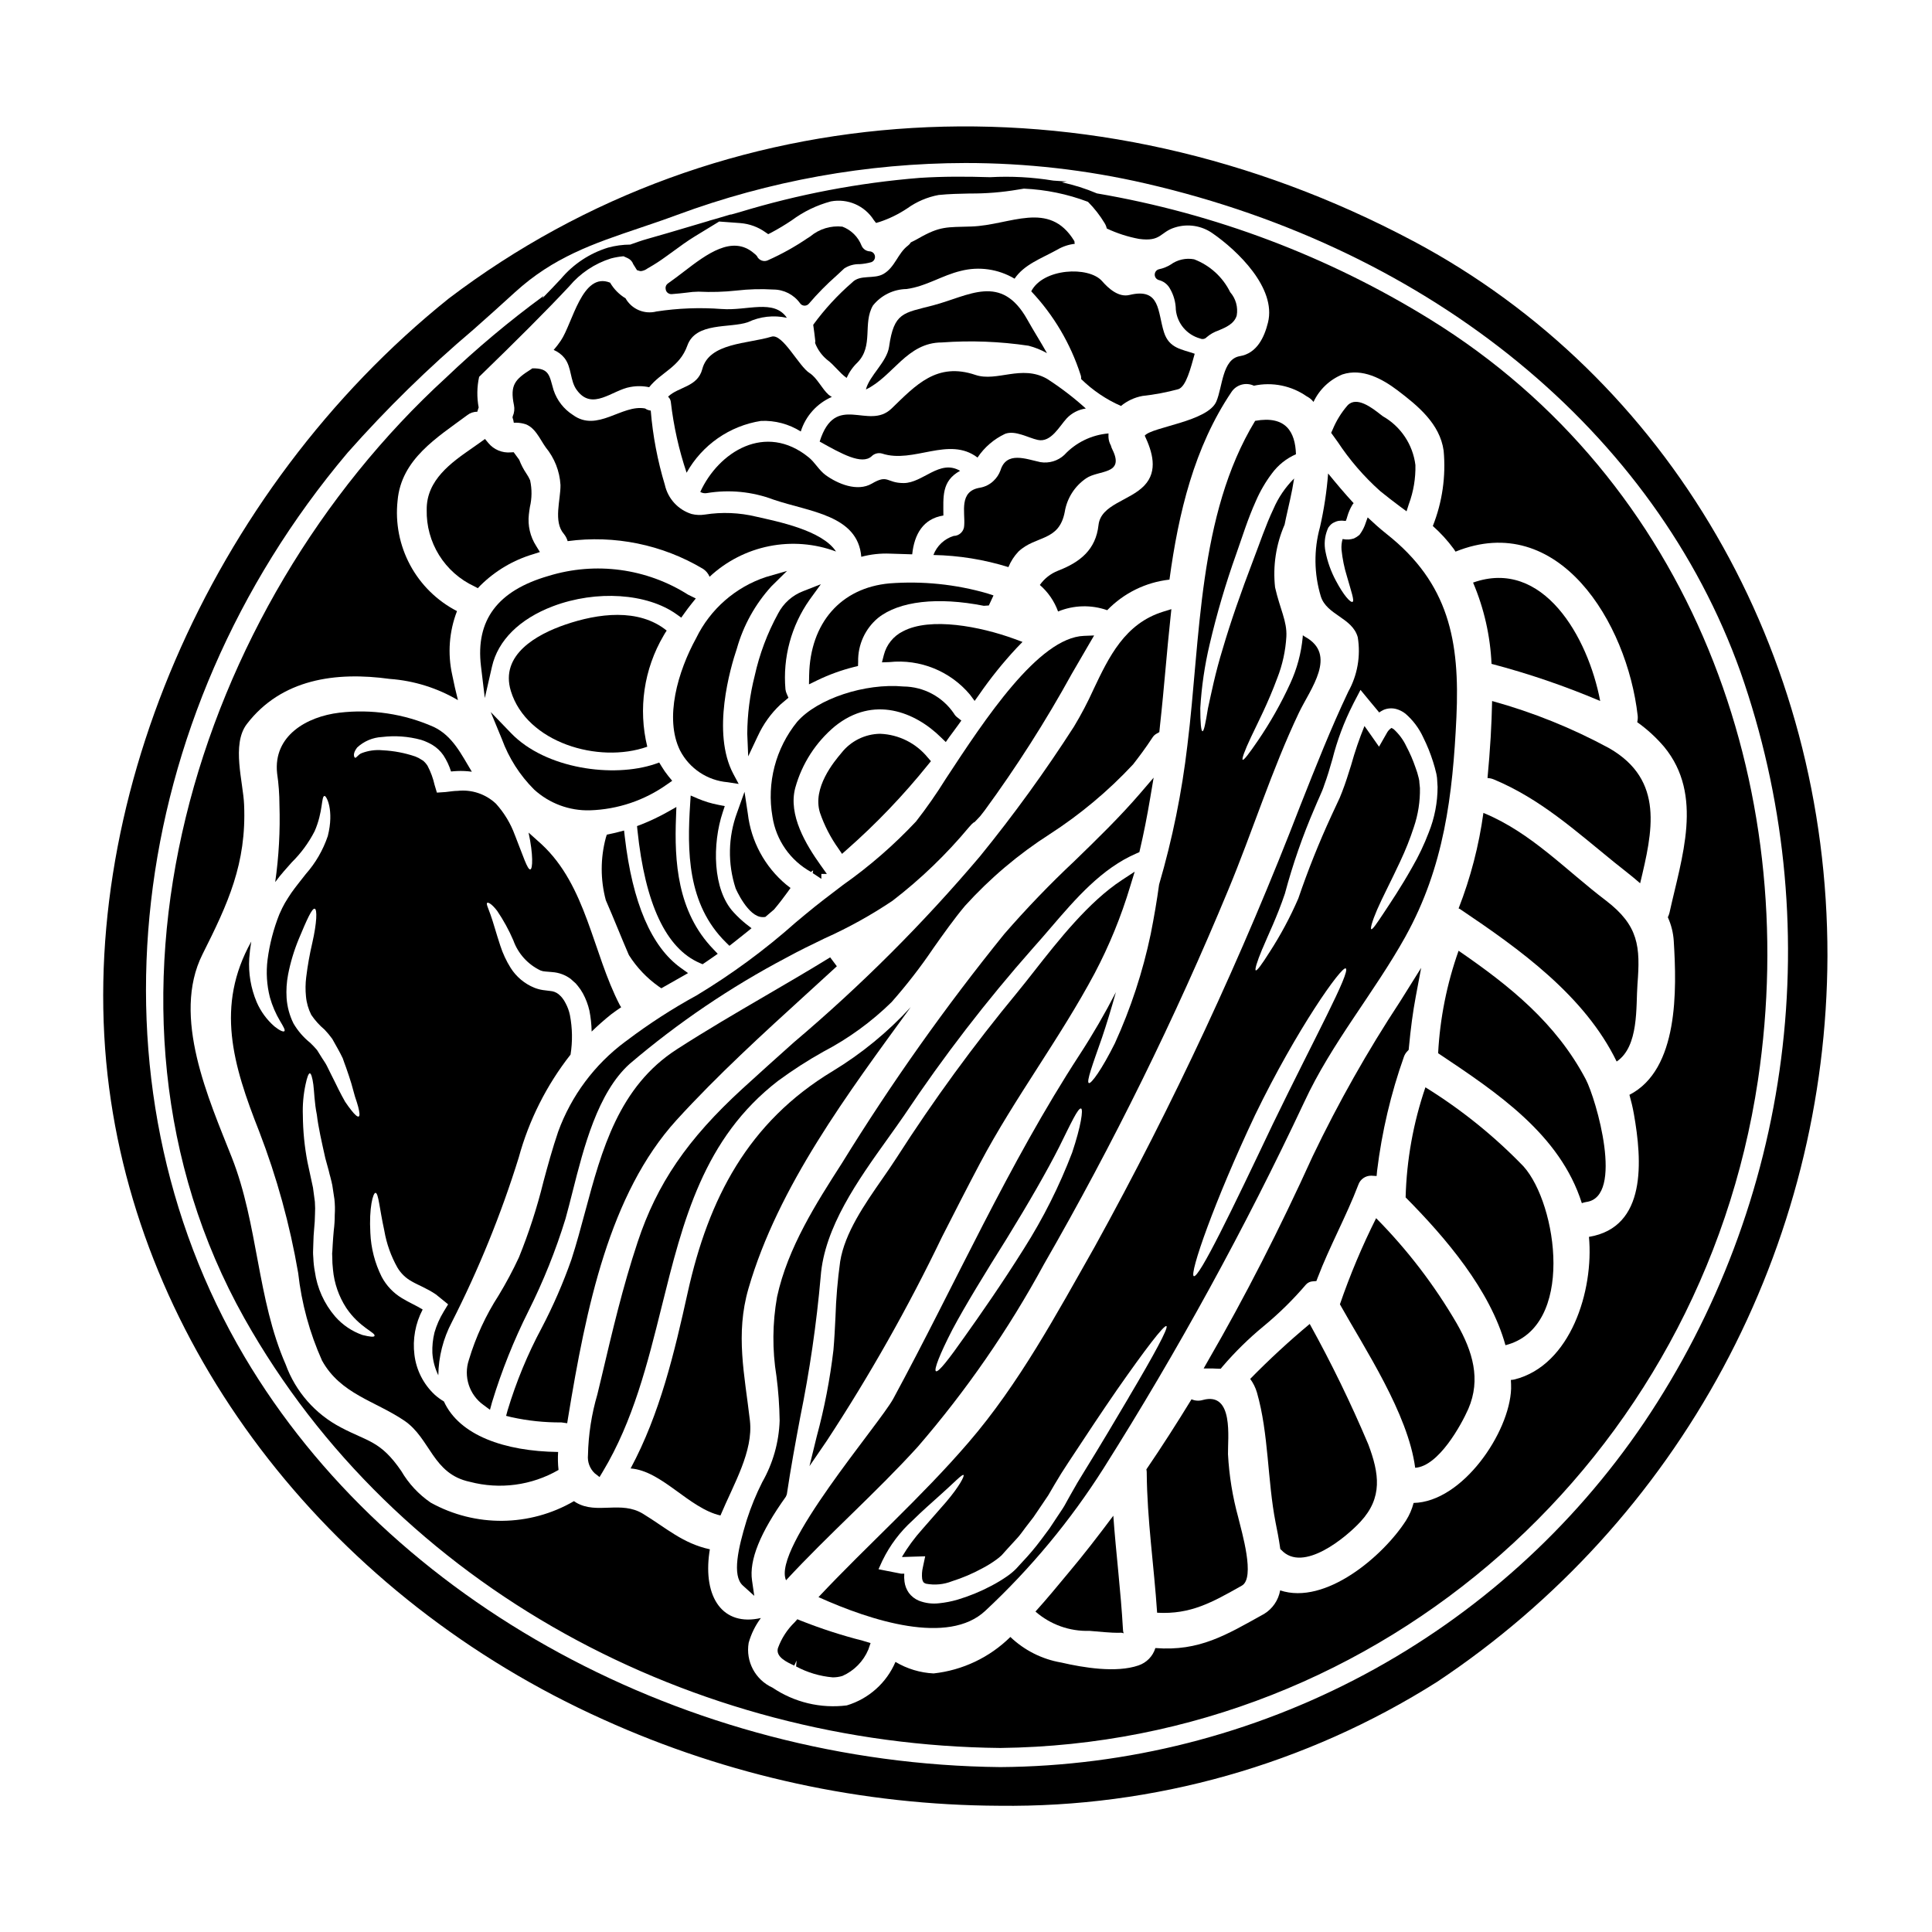 <?xml version="1.0" encoding="UTF-8"?>
<!-- Uploaded to: SVG Repo, www.svgrepo.com, Generator: SVG Repo Mixer Tools -->
<svg fill="#000000" width="800px" height="800px" version="1.1" viewBox="144 144 512 512" xmlns="http://www.w3.org/2000/svg">
 <g>
  <path d="m352.52 540.01c1.027-6.891 2.297-13.777 3.543-20.414 2.508-12.309 4.32-24.75 5.426-37.262 0.945-13.059 9.922-25.613 17.848-36.691 1.523-2.129 3.012-4.211 4.406-6.242h-0.004c10.324-15.457 21.68-30.195 33.988-44.125 1.574-1.746 3.117-3.543 4.68-5.363 6.672-7.777 13.574-15.816 22.852-19.789l0.684-0.297 0.168-0.727c0.977-4.16 1.871-8.66 2.731-13.777l0.883-5.238-3.461 4.035c-5.43 6.328-11.531 12.254-17.434 17.98h0.004c-6.559 6.152-12.797 12.637-18.695 19.426-15.621 19.309-29.992 39.598-43.023 60.738-6.734 10.496-14.371 22.391-17.188 35.426v-0.004c-1.238 6.953-1.293 14.066-0.16 21.035 0.508 3.906 0.789 7.84 0.844 11.777-0.191 5.723-1.773 11.312-4.609 16.285-1.621 3.211-2.988 6.547-4.086 9.973l-0.137 0.445c-2.098 6.902-3.852 14.32-0.938 16.969l3.047 2.754-0.594-4.078c-0.789-5.398 2.144-12.668 8.965-22.207z"/>
  <path d="m342.74 520.5c-1.406-12.156-3.898-22.906-0.395-35 7.871-27.16 26.457-51.855 43.004-74.605-6.047 6.602-13.004 12.309-20.66 16.953-22.469 13.555-32.91 33.781-38.426 58.621-3.543 15.988-7.352 32.191-15.145 46.684 8.32 0.621 15.457 10.562 23.809 12.465 3.574-8.477 8.715-16.98 7.812-25.117z"/>
  <path d="m521.75 432.15c-3.215 9.402-4.984 19.238-5.246 29.168 10.691 10.785 22.406 24.559 26.457 39.176 18.574-4.723 13.746-37.391 4.801-47.371h0.004c-7.766-8.043-16.504-15.09-26.016-20.973z"/>
  <path d="m491.09 494.86c-5.5 4.586-10.762 9.449-15.773 14.562 0.797 1.086 1.398 2.297 1.781 3.586 3.148 10.938 2.754 23.281 4.957 34.531 0.375 1.84 0.871 4.328 1.242 6.981 0.094 0.094 0.156 0.125 0.25 0.219 5.766 6.262 17.293-3.43 21.035-7.512 5.859-6.359 4.957-12.688 2.027-20.469v0.004c-4.606-10.902-9.785-21.551-15.52-31.902z"/>
  <path d="m439.04 545.68c-3.938 5.266-7.945 10.469-12.156 15.457-2.617 3.148-5.457 6.609-8.477 9.941 3.949 3.457 9.062 5.285 14.309 5.117 2.68 0.188 5.387 0.562 8.07 0.5 0.34-0.039 0.684 0.016 1 0.156-0.129-0.34-0.191-0.699-0.191-1.062-0.559-10.09-1.84-20.078-2.555-30.109z"/>
  <path d="m358.57 242.88c-2.867-1.777-7.137-10.566-10.098-9.664-6.297 1.934-16.531 1.574-18.359 8.602-1.246 4.769-6.297 4.644-9.055 7.293 0 0.031 0.062 0.062 0.062 0.094l0.008 0.004c0.367 0.355 0.598 0.828 0.652 1.336 0.734 6.375 2.133 12.652 4.176 18.734 4.117-7.367 11.391-12.43 19.723-13.734 3.715-0.156 7.391 0.824 10.535 2.805 1.285-4.102 4.289-7.445 8.23-9.16-0.293-0.168-0.574-0.359-0.844-0.562-1.816-1.633-3.066-4.496-5.031-5.746z"/>
  <path d="m270.62 299.88 0.754-0.789h0.004c3.894-3.84 8.672-6.664 13.918-8.223l1.781-0.578-0.98-1.598c-1.598-2.481-2.281-5.438-1.941-8.367 0.059-0.598 0.164-1.262 0.273-1.969 0.547-2.309 0.57-4.711 0.066-7.031v-0.031c-0.273-0.621-0.605-1.219-0.988-1.781-0.777-1.145-1.418-2.375-1.91-3.668l-1.465-2.004-0.789 0.047h0.004c-2.269 0.195-4.488-0.734-5.938-2.492l-0.887-1.066-1.121 0.816c-0.734 0.535-1.512 1.07-2.301 1.621-5.406 3.754-12.137 8.43-12.016 16.359h-0.004c-0.09 4.231 1.051 8.398 3.285 11.996 2.238 3.594 5.473 6.461 9.309 8.25z"/>
  <path d="m356.27 573.51-0.969-0.395-0.695 0.789c-2.008 1.941-3.535 4.316-4.473 6.945v0.023c-0.539 2.269 2.406 3.625 4.356 4.523l0.617-1.344-0.133 1.574c3.004 1.613 6.309 2.598 9.703 2.891 0.875 0.004 1.742-0.121 2.578-0.375 3.094-1.371 5.551-3.867 6.863-6.988l0.594-1.723-2.129-0.637c-5.547-1.414-10.992-3.18-16.312-5.285z"/>
  <path d="m416.57 235.62c1.707 0.441 3.352 1.105 4.891 1.969-1.68-2.996-3.543-5.902-5.203-8.883-6.949-12.434-15.488-6.266-25.023-3.769-7.871 2.055-10.316 1.805-11.621 10.969-0.594 4.051-5.207 7.606-6.141 11.312 7.199-3.43 10.844-12.465 20.133-12.465h-0.004c7.664-0.559 15.367-0.266 22.969 0.867z"/>
  <path d="m361.22 261.02c5.797 3.238 11.16 6.262 13.777 3.894l-0.004-0.004c0.723-0.719 1.777-0.992 2.758-0.715 8.352 2.754 17.711-4.723 25.305 1.062 1.82-2.727 4.356-4.906 7.324-6.297 2.707-0.996 6.137 1.09 8.633 1.621 3.523 0.789 5.766-3.676 7.699-5.734h-0.004c1.344-1.41 3.121-2.32 5.047-2.586-3.207-2.902-6.648-5.535-10.285-7.875-6.762-3.832-13.277 0.902-18.98-1.031-10.234-3.461-15.801 2.711-22.219 8.914-6.148 5.941-14.844-4.559-19.051 8.75z"/>
  <path d="m350.22 430.42c3.836-2.824 7.84-5.402 11.992-7.723 6.629-3.465 12.711-7.883 18.051-13.113 4.019-4.547 7.738-9.348 11.133-14.375 2.637-3.727 5.359-7.582 8.336-11.148v0.004c6.606-7.293 14.152-13.68 22.438-18.992 8.105-5.231 15.531-11.445 22.109-18.5 1.461-1.875 3.352-4.375 5.117-7.086 0.277-0.453 0.672-0.824 1.141-1.074l0.695-0.395 0.184-1.805c0.547-4.898 1.004-9.922 1.469-15.004 0.395-4.488 0.828-9.016 1.309-13.551l0.234-2.231-2.141 0.664c-10.207 3.148-14.426 12.031-18.5 20.609h0.004c-1.531 3.387-3.262 6.684-5.184 9.867-7.652 11.91-15.965 23.387-24.898 34.367-15.047 17.77-31.543 34.254-49.32 49.289-4.566 4.086-9.133 8.168-13.641 12.301-14.605 13.383-22.648 25.191-27.766 40.637-3.969 11.93-6.691 23.594-9.609 35.941l-1.062 4.418 0.004-0.008c-1.539 5.234-2.379 10.648-2.496 16.102-0.18 1.781 0.465 3.547 1.75 4.793l1.312 1.027 0.863-1.43c8.074-13.426 11.891-28.793 15.586-43.645 5.711-22.98 11.102-44.688 30.891-59.941z"/>
  <path d="m291.91 528.79c-14.246-0.184-26.18-4.426-30.266-13.383h0.004c-0.879-0.523-1.703-1.129-2.461-1.809-2.973-2.785-4.871-6.523-5.359-10.566-0.516-4.129 0.246-8.312 2.18-11.996-1.574-1-3.519-1.805-5.512-3.023-2.269-1.367-4.125-3.328-5.359-5.672-1.805-3.621-2.824-7.582-2.992-11.625-0.375-6.668 0.715-10.629 1.371-10.598 0.789 0.031 1.027 4.055 2.34 10.066h-0.004c0.594 3.414 1.762 6.703 3.461 9.723 0.914 1.547 2.227 2.816 3.801 3.676 1.711 1 4.051 1.844 6.418 3.461l1.574 1.277 1.648 1.34-1.211 1.996h0.004c-1.039 1.703-1.844 3.539-2.402 5.457-0.441 1.781-0.633 3.617-0.562 5.449 0.137 2.051 0.672 4.059 1.574 5.906 0.066-4.914 1.297-9.742 3.586-14.09 7.121-13.996 13.047-28.57 17.711-43.566 2.711-9.938 7.383-19.23 13.746-27.332 0.555-3.465 0.5-6.996-0.16-10.441-0.223-1.109-0.613-2.18-1.152-3.176-0.238-0.488-0.527-0.949-0.867-1.375l-0.312-0.375-0.031-0.031-0.125-0.121-0.5-0.469c-0.641-0.516-1.426-0.82-2.246-0.875-0.652-0.094-1.309-0.152-1.969-0.246h0.004c-0.781-0.121-1.543-0.332-2.277-0.625-2.566-1.059-4.746-2.887-6.231-5.234-1.156-1.848-2.082-3.832-2.754-5.906-1.18-3.586-1.902-6.328-2.586-8.199-0.652-1.805-1.215-2.961-0.875-3.148 0.281-0.188 1.277 0.344 2.648 2.148 1.664 2.461 3.094 5.07 4.269 7.793 1.25 3.508 3.84 6.379 7.199 7.981 0.418 0.168 0.863 0.262 1.312 0.281 0.59 0.062 1.18 0.094 1.805 0.152v0.004c1.773 0.117 3.473 0.746 4.894 1.809l0.965 0.871 0.25 0.219c0.09 0.09-0.031-0.062 0.246 0.246l0.062 0.094 0.344 0.395v0.004c0.52 0.629 0.98 1.305 1.371 2.023 0.777 1.43 1.352 2.961 1.715 4.551 0.359 1.828 0.559 3.684 0.594 5.547 1.676-1.633 3.434-3.184 5.266-4.644 0.844-0.652 1.715-1.215 2.559-1.805-0.105-0.184-0.219-0.363-0.344-0.531-7.262-13.992-8.82-31.691-20.859-42.758-1.121-1-2.215-1.996-3.336-2.992 1.277 5.953 1.09 9.629 0.469 9.754-0.746 0.188-1.902-3.543-4.082-9.055l-0.004 0.004c-1.121-3.09-2.832-5.934-5.039-8.371-2.715-2.555-6.414-3.797-10.125-3.394-1.059 0-2.152 0.215-3.211 0.312l-2.305 0.156-0.59-1.969h-0.004c-0.395-1.781-1.023-3.5-1.871-5.117-0.32-0.516-0.719-0.977-1.18-1.371-0.344-0.219-0.812-0.469-1.18-0.715-0.285-0.148-0.574-0.281-0.875-0.395-2.793-0.953-5.711-1.508-8.66-1.652-1.879-0.184-3.777 0.07-5.543 0.746-0.969 0.344-1.496 1.434-1.805 1.215-0.188-0.094-0.746-0.965 0.559-2.68l-0.004 0.004c1.801-1.688 4.144-2.68 6.609-2.805 3.465-0.422 6.977-0.168 10.344 0.75 0.578 0.176 1.141 0.395 1.684 0.652 0.438 0.215 0.844 0.395 1.312 0.684 1.16 0.699 2.156 1.641 2.93 2.758 0.867 1.332 1.551 2.777 2.023 4.297 0.496-0.059 1.027-0.09 1.574-0.121h0.004c1.312-0.062 2.629-0.004 3.934 0.184-2.754-4.519-5.051-9.504-10.16-11.902-7.836-3.457-16.457-4.75-24.965-3.742-8.633 1.031-17.543 6.109-16.484 16.051 0.41 2.773 0.617 5.578 0.621 8.383 0.219 6.836-0.156 13.676-1.121 20.445 0.039-0.055 0.082-0.105 0.129-0.156 1.402-1.934 2.93-3.543 4.269-5.082 2.438-2.402 4.477-5.18 6.043-8.227 2.273-5.176 1.742-9.289 2.617-9.352 0.496-0.121 2.617 3.769 0.875 10.629-1.254 3.711-3.234 7.133-5.828 10.066-1.277 1.648-2.617 3.269-3.832 4.988-0.562 0.871-1.18 1.773-1.684 2.648l-0.715 1.34-0.746 1.621h-0.008c-1.547 3.883-2.606 7.945-3.148 12.09-0.422 3.348-0.211 6.738 0.625 10.008 0.625 2.207 1.535 4.324 2.711 6.297 0.902 1.496 1.402 2.402 1.121 2.648-0.281 0.246-1.215-0.125-2.617-1.246-2.039-1.77-3.652-3.977-4.723-6.453-1.547-3.668-2.223-7.648-1.969-11.621 0.102-1.484 0.281-2.961 0.531-4.426-9.504 17.078-4.891 32.629 2.117 50.359v0.004c4.664 12.113 8.117 24.66 10.316 37.457 0.891 8.023 3.023 15.859 6.324 23.223 4.926 8.883 14.027 10.66 21.816 15.926 6.949 4.723 7.445 14.117 17.359 16.203 7.941 2.094 16.391 0.965 23.5-3.148-0.176-1.578-0.215-3.172-0.109-4.758zm-70.148-113.59c-1.039-2.106-1.652-4.394-1.812-6.734-0.129-2.074 0.004-4.156 0.395-6.199 0.633-3.258 1.594-6.441 2.867-9.504 2.117-5.082 3.461-8.074 4.176-7.945 0.715 0.125 0.59 3.707-0.625 9.055v-0.004c-0.703 3-1.242 6.039-1.617 9.098-0.211 1.688-0.23 3.391-0.062 5.078 0.152 1.707 0.629 3.367 1.402 4.898 0.992 1.469 2.184 2.793 3.543 3.934 0.727 0.766 1.402 1.578 2.023 2.434 0.5 0.871 1 1.773 1.465 2.617s0.938 1.711 1.312 2.523c0.281 0.844 0.59 1.652 0.875 2.434 0.559 1.574 1.027 3.023 1.402 4.238 0.344 1.309 0.684 2.461 0.969 3.488 0.344 1.031 0.652 1.934 0.84 2.68 0.395 1.527 0.469 2.434 0.156 2.59s-0.996-0.395-1.969-1.652c-0.5-0.594-1.027-1.371-1.652-2.273-0.559-0.938-1.121-2.09-1.773-3.332-0.59-1.246-1.277-2.586-1.996-4.023-0.344-0.684-0.684-1.402-1.059-2.148-0.375-0.746-0.844-1.371-1.277-2.059-0.438-0.688-0.902-1.434-1.34-2.148l-0.008-0.004c-0.57-0.668-1.172-1.301-1.809-1.902-1.777-1.426-3.281-3.168-4.426-5.137zm18.289 82.586c-2.793-0.98-5.281-2.664-7.231-4.894-2.906-3.379-4.777-7.523-5.387-11.938-0.223-1.18-0.352-2.379-0.395-3.582l-0.062-0.906c-0.031-0.559 0-0.684 0-1.059 0.031-0.652 0.031-1.277 0.062-1.934 0.031-1.312 0.09-2.586 0.215-3.832 0.125-1.246 0.215-2.617 0.215-3.676h0.004c0.066-1.16 0.059-2.328-0.027-3.488-0.156-1.277-0.348-2.523-0.5-3.738-0.5-2.34-1-4.613-1.465-6.793v-0.004c-0.781-4.07-1.188-8.199-1.219-12.344-0.105-2.762 0.137-5.523 0.719-8.227 0.395-1.871 0.789-2.93 1.121-2.93 0.336 0 0.684 1.09 0.938 2.992 0.25 1.902 0.281 4.797 0.934 8.012 0.375 3.238 1.277 7.168 2.242 11.496 0.312 1.062 0.594 2.184 0.906 3.305 0.125 0.59 0.281 1.152 0.438 1.711l0.215 0.875 0.125 0.469 0.031 0.215 0.121 0.5c0.188 1.215 0.375 2.461 0.562 3.707l0.004 0.004c0.156 1.418 0.188 2.848 0.094 4.269 0 1.355-0.082 2.707-0.254 4.051-0.121 1.312-0.215 2.523-0.281 3.676-0.031 0.594-0.062 1.152-0.094 1.746l-0.062 0.715 0.031 0.902 0.004 0.004c-0.008 1.125 0.055 2.25 0.188 3.367 0.332 3.625 1.543 7.109 3.523 10.16 3.488 5.203 7.871 6.547 7.477 7.414-0.105 0.344-1.195 0.254-3.191-0.246z"/>
  <path d="m508.69 466.83c-3.707 7.387-6.914 15.012-9.598 22.828 6.516 11.66 18.074 28.984 19.945 43.32 6.203-0.395 12.203-11.344 14.086-15.613 3.398-7.852 1.121-15.27-2.992-22.5h0.004c-5.934-10.215-13.137-19.637-21.445-28.035z"/>
  <path d="m448.95 391.54c-2.09 9.973-5.277 19.684-9.504 28.953-3.461 6.945-6.297 10.812-6.887 10.531-0.715-0.312 0.969-4.859 3.492-12.059 1.152-3.398 2.402-7.477 3.676-12.031-2.926 5.688-6.137 11.223-9.629 16.582-18.949 29.125-32.852 60.645-49.367 91.152-3.68 6.766-32.195 39.676-28.422 48.121 11.281-12.203 23.777-23.125 34.906-35.371 12.852-14.875 24.062-31.09 33.438-48.367 18.398-31.977 34.711-65.109 48.836-99.188 6.449-15.492 11.559-31.914 18.758-47.027 3.023-6.297 10.285-15.352 1.574-20.102-0.215-0.125-0.375-0.25-0.559-0.375-0.031 0.152 0 0.344-0.031 0.496-0.395 4.223-1.5 8.348-3.273 12.203-2.438 5.324-5.324 10.434-8.633 15.27-2.305 3.367-3.676 5.172-3.988 5.019s0.465-2.34 2.211-6.047 4.488-8.945 6.945-15.613h0.004c1.371-3.508 2.184-7.211 2.402-10.969 0.219-4.086-1.68-7.262-2.992-13.059v-0.004c-0.625-5.66 0.246-11.387 2.523-16.609 0.125-0.594 0.25-1.215 0.375-1.805 0.625-2.871 1.574-6.641 2.152-10.441-2.328 2.316-4.188 5.059-5.484 8.078-2.086 4.394-3.644 9.133-5.328 13.492-3.332 8.727-6.078 16.641-8.043 23.344-2.086 6.731-3.148 12.246-3.988 16.047-0.621 3.863-1.059 6.019-1.434 6.019s-0.594-2.215-0.594-6.172h0.004c0.336-5.66 1.16-11.281 2.465-16.797 1.898-8.148 4.266-16.184 7.082-24.062 1.574-4.426 2.992-9.133 5.203-14.023 1.113-2.566 2.527-4.996 4.211-7.231 1.641-2.238 3.848-4.004 6.391-5.117-0.188-5.902-2.652-10.316-10.816-8.852-15.227 25.062-14.438 57.695-17.953 85.961-1.457 12.5-3.969 24.852-7.504 36.93-0.562 4.144-1.312 8.539-2.219 13.121zm-20.816 57.902c-3.398 8.895-7.68 17.426-12.785 25.465-5.902 9.41-11.59 17.547-15.742 23.375-4.144 5.902-6.918 9.473-7.574 9.102-0.594-0.375 1.027-4.551 4.359-11.02 3.43-6.449 8.66-14.957 14.461-24.219 5.734-9.316 10.629-17.828 13.84-24.184 3.148-6.356 5.019-10.438 5.797-10.191 0.637 0.176-0.016 4.695-2.356 11.672z"/>
  <path d="m516.5 392.12c10.191-18.387 12.496-37.332 13.465-58.027 0.934-20.195-1.969-35.527-18.5-48.586-1.805-1.434-3.43-2.898-5.019-4.394-0.152 0.375-0.312 0.871-0.496 1.371h0.004c-0.352 1.121-0.883 2.172-1.574 3.117l-0.094 0.125-0.062 0.059-0.004 0.004c-0.426 0.359-0.895 0.664-1.398 0.902-0.457 0.148-0.926 0.242-1.402 0.281-0.543 0.023-1.09-0.02-1.621-0.121-0.262 0.918-0.355 1.879-0.281 2.832 0.242 2.391 0.723 4.75 1.434 7.047 1.152 4.051 2.027 6.484 1.496 6.762-0.531 0.281-2.34-1.652-4.426-5.609-1.297-2.414-2.227-5.008-2.754-7.699-0.406-1.961-0.223-4.004 0.527-5.859l0.188-0.434v-0.031l0.395-0.5v-0.027l0.062-0.031 0.094-0.125 0.219-0.219c0.262-0.246 0.57-0.438 0.906-0.562 0.305-0.152 0.629-0.27 0.965-0.344l0.59-0.062c0.32-0.023 0.645-0.012 0.969 0.031 0.156-0.008 0.312 0.004 0.465 0.031 0.164-0.371 0.297-0.758 0.395-1.152 0.301-1.059 0.734-2.074 1.293-3.023 0.109-0.191 0.242-0.367 0.391-0.527-2.363-2.559-4.582-5.207-6.762-7.871-0.367 4.769-1.086 9.504-2.148 14.168-1.676 6.039-1.602 12.426 0.219 18.422 1.574 4.953 8.352 5.609 9.785 10.812 0.812 4.957-0.078 10.043-2.523 14.43-4.644 9.785-8.57 19.758-12.559 29.824h-0.004c-15.508 40.285-33.758 79.461-54.617 117.25-10.062 17.762-20.074 36.367-33.457 51.887-12.434 14.461-26.711 27.109-39.754 40.98 13.961 6.297 34.406 12.84 44.223 3.613 12.02-11.207 22.555-23.902 31.352-37.785 19.699-31.199 37.445-63.59 53.137-96.984 7.297-15.766 18.484-28.883 26.887-43.977zm-37.957 3.336c1.434-3.492 3.898-8.445 5.984-14.68h-0.004c2.07-7.723 4.699-15.281 7.871-22.621 0.434-1.031 0.871-2.059 1.34-3.086 0.469-1.027 0.938-2.148 1.246-3.148 0.746-1.996 1.434-4.297 2.086-6.606h0.004c1.273-5.074 3.113-9.988 5.484-14.652l0.215-0.438 1.777-3.398 2.363 2.871c0.844 0.996 1.652 1.992 2.465 2.961 0.027 0.059 0.059 0.109 0.098 0.16 0.379-0.254 0.77-0.484 1.18-0.691 1.047-0.438 2.207-0.523 3.305-0.246 0.906 0.242 1.754 0.664 2.492 1.246 2.008 1.734 3.621 3.883 4.723 6.297 1.027 2.062 1.891 4.195 2.586 6.391 0.344 1.09 0.652 2.152 0.906 3.305 0.059 0.312 0.09 0.59 0.152 0.934 0.062 0.562 0.031 0.594 0.062 0.938l0.094 1.527h0.004c-0.004 4.141-0.797 8.246-2.34 12.09-1.211 3.191-2.68 6.277-4.394 9.227-3.023 5.387-5.762 9.41-7.602 12.203-1.84 2.789-2.902 4.328-3.242 4.207-0.281-0.152 0.188-1.996 1.527-5.117 1.34-3.121 3.644-7.477 6.172-12.902h-0.004c1.383-2.926 2.582-5.934 3.582-9.012 1.137-3.336 1.684-6.848 1.621-10.375l-0.156-1.527c0.008-0.199-0.012-0.398-0.059-0.594l-0.125-0.59c-0.219-0.938-0.5-1.855-0.844-2.754-0.66-1.934-1.473-3.809-2.426-5.609-0.805-1.711-1.941-3.246-3.34-4.519-0.652-0.438-0.652-0.312-0.684-0.281v0.004c-0.504 0.348-0.91 0.82-1.184 1.367l-2.023 3.543-2.363-3.367c-0.5-0.688-0.996-1.406-1.496-2.121l0.004 0.004c-1.379 3.387-2.562 6.852-3.543 10.379-0.746 2.34-1.434 4.644-2.363 7.012l0.004-0.004c-0.418 1.129-0.895 2.234-1.434 3.309-0.469 1.027-0.965 2.055-1.434 3.082-3.293 7.144-6.219 14.461-8.758 21.91-2.152 4.973-4.715 9.758-7.668 14.305-2.023 3.211-3.301 4.926-3.613 4.766-0.309-0.156 0.266-2.168 1.73-5.688zm-35.406 118.87c-3.367 5.703-7.352 12.438-11.934 19.852-0.531 0.906-1.09 1.805-1.652 2.711-0.559 0.996-1.121 1.996-1.711 2.992-0.59 0.996-1.121 2.059-1.715 3.086s-1.309 1.996-1.969 3.023c-0.66 1.027-1.34 2.027-2.023 3.055-0.746 1.027-1.527 2.027-2.273 3.055l-0.004 0.004c-1.516 2.027-3.148 3.961-4.891 5.797l-1.652 1.805-0.004 0.004c-0.688 0.699-1.441 1.332-2.242 1.898-1.395 0.98-2.852 1.867-4.363 2.652-2.863 1.52-5.867 2.75-8.977 3.676-1.566 0.457-3.172 0.77-4.797 0.938-1.848 0.23-3.723-0.008-5.457-0.691-1.039-0.441-1.941-1.148-2.617-2.055-0.621-0.875-1.016-1.895-1.152-2.961-0.098-0.699-0.117-1.414-0.062-2.121h-0.812c-1.18-0.246-2.363-0.469-3.492-0.684l-2.523-0.5 1.059-2.336 0.004 0.004c1.953-4.016 4.664-7.613 7.977-10.602 2.711-2.68 5.176-4.797 7.137-6.574 3.898-3.461 5.988-5.766 6.359-5.457 0.281 0.246-1.062 2.961-4.613 7.137-1.746 1.996-3.898 4.43-6.328 7.231v0.004c-2.031 2.258-3.836 4.711-5.387 7.324 0.074-0.004 0.145 0.008 0.215 0.031l2.836-0.094 3.113-0.094-0.621 2.934v-0.004c-0.238 1-0.301 2.035-0.184 3.055 0.184 0.812 0.344 1.027 0.996 1.273 2.32 0.445 4.723 0.219 6.918-0.652 2.766-0.875 5.438-2.012 7.981-3.394 1.301-0.68 2.551-1.449 3.738-2.309 0.508-0.359 0.984-0.754 1.434-1.18l1.621-1.805c0.844-0.906 1.68-1.84 2.523-2.754 0.844-0.918 1.465-1.871 2.18-2.801 0.715-0.934 1.438-1.844 2.121-2.754 0.684-0.969 1.309-1.969 1.969-2.902 0.66-0.934 1.273-1.934 1.934-2.867 0.559-0.996 1.152-1.969 1.711-2.93 0.559-0.961 1.152-1.902 1.715-2.836l1.871-2.898c4.766-7.262 9.129-13.809 12.871-19.23 7.543-10.812 12.527-17.32 13.148-16.953 0.625 0.363-3.258 7.555-9.992 18.898zm17.234-32.129c-1.246-0.562 5.422-19.82 16.234-42.699 11.02-22.75 22.969-39.578 24.031-38.859 1.371 0.875-8.383 18.668-19.285 41.168-10.715 22.562-19.598 41.012-21 40.391z"/>
  <path d="m451.07 218.21c1.258 0.301 2.332 1.117 2.961 2.246 1 1.699 1.543 3.629 1.574 5.602 0.355 3.648 2.93 6.695 6.469 7.656 0.586 0.266 1.277 0.125 1.711-0.355 0.926-0.793 1.996-1.398 3.148-1.785 1.969-0.832 4.16-1.766 4.812-3.961 0.383-2.215-0.25-4.481-1.727-6.176-1.973-4.012-5.394-7.129-9.57-8.719-2.172-0.406-4.414 0.098-6.203 1.395-0.945 0.59-1.992 1.012-3.082 1.234-0.656 0.148-1.129 0.723-1.148 1.398-0.02 0.672 0.418 1.273 1.062 1.461z"/>
  <path d="m359.51 230.07c0.215 1.375 0.375 2.836 0.559 4.363 0 0.152-0.062 0.281-0.062 0.469 0.648 1.688 1.711 3.188 3.086 4.359 2.121 1.574 3.301 3.492 5.266 4.891v0.004c0.691-1.547 1.676-2.945 2.902-4.113 4.297-4.426 1.309-10.316 4.082-15.082 2.172-2.711 5.441-4.312 8.914-4.367 5.207-0.715 9.383-3.613 14.34-4.797 4.84-1.246 9.98-0.504 14.273 2.055 2.555-3.769 7.043-5.328 11.281-7.664h-0.004c1.43-0.848 3.023-1.387 4.676-1.574-0.055-0.227-0.086-0.461-0.09-0.695-0.031-0.031-0.031-0.062-0.062-0.094-6.668-10.906-16.953-4.144-27.207-3.801-6.609 0.215-8.266-0.156-14.055 3.148-0.684 0.395-1.371 0.746-2.027 1.059v-0.004c-0.188 0.332-0.441 0.617-0.746 0.844-2.707 2.023-3.43 5.734-6.484 7.512-2.555 1.496-6.199 0.062-8.32 2.273-3.852 3.336-7.312 7.098-10.32 11.215z"/>
  <path d="m417.29 221.2c5.941 6.301 10.402 13.848 13.059 22.09 0.141 0.367 0.195 0.762 0.16 1.152 3.059 3 6.637 5.422 10.562 7.141 1.637-1.348 3.59-2.258 5.672-2.648 3.231-0.352 6.434-0.957 9.57-1.809 2.023-0.746 3.207-5.453 4.297-9.379-3.332-1.18-6.762-1.371-8.133-5.672-1.746-5.422-0.875-11.906-9.133-9.91-2.902 0.715-5.582-1.711-7.293-3.676-3.551-4.027-15.645-3.398-18.762 2.711z"/>
  <path d="m509.78 274.16c1.695 1.387 3.492 2.754 5.316 4.125l1.652 1.219 0.629-1.969 0.004 0.004c1.215-3.297 1.797-6.789 1.719-10.297-0.676-5.43-3.875-10.223-8.629-12.93-0.172-0.121-0.395-0.305-0.688-0.523-2.188-1.707-6.269-4.887-8.66-2.363-1.676 1.93-3.023 4.121-3.992 6.488l-0.363 0.789 1.688 2.34v-0.004c3.191 4.844 6.996 9.258 11.324 13.121z"/>
  <path d="m491.89 450.38c-8.777 19.344-18.078 37.527-27.641 54.039l-1.277 2.246h2.559c0.184 0 0.359 0 0.535 0.027 0.242 0 0.488 0.031 0.742 0.031h0.703l0.445-0.547c3.309-3.871 6.949-7.449 10.879-10.691 4.082-3.367 7.863-7.082 11.297-11.109 0.473-0.492 1.113-0.781 1.797-0.812l0.926-0.074 0.332-0.875c1.574-4.137 3.488-8.23 5.336-12.203 1.852-3.973 3.816-8.16 5.445-12.426l-0.004 0.004c0.496-1.461 1.879-2.438 3.426-2.422l1.426 0.086 0.133-1.426v0.004c1.262-10.305 3.648-20.441 7.121-30.223 0.191-0.531 0.496-1.012 0.891-1.418l0.352-0.371 0.047-0.504c0.5-5.289 1.078-9.594 1.82-13.547l1.441-7.68-5.566 8.898-0.004 0.004c-8.633 13.125-16.371 26.82-23.16 40.988z"/>
  <path d="m469.43 529.35c-0.094-4.055 1.621-16.613-6.668-14.34-0.988 0.297-2.051 0.23-2.996-0.184-3.859 6.297-7.82 12.496-11.965 18.574 0.062 0.277 0.094 0.559 0.094 0.84 0.09 12.527 1.934 24.746 2.754 37.148 8.914 0.5 14.586-2.754 22.434-7.168 3.68-2.027-0.062-14.398-0.934-18.078l0.004 0.004c-1.508-5.484-2.422-11.117-2.723-16.797z"/>
  <path d="m534.38 298.39c2.906 6.828 4.562 14.125 4.891 21.539 9.824 2.582 19.445 5.871 28.797 9.84-3.207-16.949-15.176-37.953-33.688-31.379z"/>
  <path d="m530.54 395.96c-3.106 8.742-4.934 17.891-5.422 27.156 15.676 10.469 32.32 21.535 38.086 39.734 0.371-0.137 0.758-0.238 1.152-0.309 10.191-1.312 2.617-27.332-0.125-32.539-7.887-14.938-20.176-24.754-33.691-34.043z"/>
  <path d="m569.5 382.59c-10.531-8.004-19.633-17.828-32.066-23.031-0.113-0.031-0.219-0.082-0.312-0.152-1.188 8.676-3.394 17.18-6.578 25.336 0.117 0.047 0.23 0.098 0.344 0.152 15.863 10.66 33.062 22.969 41.543 40.422 5.953-3.992 5.078-14.617 5.512-20.469 0.785-9.969 0.363-15.555-8.441-22.258z"/>
  <path d="m539.05 339.31c-0.219 3.644-0.5 7.289-0.844 10.875 0.578 0.027 1.148 0.152 1.68 0.375 12.312 5.141 21.598 13.586 31.82 21.875 2.305 1.871 4.723 3.68 6.949 5.641 3.273-13.68 6.516-27.301-8.164-35.773h0.004c-9.848-5.344-20.273-9.547-31.07-12.527-0.062 3.144-0.188 6.324-0.375 9.535z"/>
  <path d="m403.73 452.25c4.609-8.707 10.027-17.156 15.27-25.332 5.172-8.066 10.52-16.406 15.117-25.023v-0.004c3.867-7.336 7.012-15.035 9.391-22.98l1.199-3.914-3.422 2.246c-8.812 5.789-16.766 15.922-23.16 24.062-1.574 2.008-3.082 3.938-4.504 5.656h0.004c-11.535 13.945-22.215 28.574-31.984 43.809-1.137 1.777-2.445 3.66-3.797 5.609-4.68 6.727-9.98 14.352-11.191 21.941-0.676 4.887-1.094 9.801-1.246 14.73-0.141 2.918-0.285 5.836-0.539 8.742-0.91 7.723-2.387 15.367-4.422 22.875l-1.926 7.871 4.578-6.691c11.355-17.312 21.555-35.355 30.527-54.012 3.316-6.504 6.641-13.047 10.105-19.586z"/>
  <path d="m394.62 350.43c-2.422 3.894-5.047 7.66-7.871 11.277-5.867 6.254-12.359 11.895-19.371 16.836-3.277 2.484-6.668 5.051-9.949 7.781l-2.566 2.141c-8.133 7.231-16.914 13.695-26.238 19.316-6.449 3.527-12.633 7.523-18.496 11.957-0.09 0.055-0.172 0.117-0.25 0.188l-0.188 0.129c-8.133 6.047-14.312 14.348-17.777 23.871-1.496 4.398-2.754 8.965-3.938 13.383h0.004c-1.676 6.777-3.832 13.43-6.457 19.902-1.602 3.445-3.391 6.797-5.359 10.047-3.426 5.305-6.09 11.066-7.902 17.117-1.477 4.398 0.09 9.25 3.859 11.957l1.73 1.273 0.566-2.074h0.004c2.527-8.289 5.75-16.348 9.633-24.094 3.938-7.867 7.223-16.047 9.812-24.453 0.625-2.238 1.234-4.66 1.875-7.18 2.961-11.695 6.641-26.25 15.145-33.887v0.004c12.797-10.91 26.762-20.363 41.641-28.195 3.203-1.758 6.664-3.434 10.008-5.047 6.273-2.805 12.297-6.144 18.004-9.977 7.461-5.738 14.262-12.289 20.285-19.523l0.719-0.789 0.004 0.004c0.219-0.246 0.484-0.449 0.785-0.586l1.402-1.477c0.395-0.496 0.789-0.996 1.18-1.508 8.484-11.586 16.215-23.707 23.141-36.285 1.496-2.582 3.008-5.184 4.539-7.805l1.363-2.328-2.691 0.105c-12.055 0.457-26.266 22.109-36.645 37.918z"/>
  <path d="m438.39 262.05c-0.355-0.633-0.57-1.336-0.625-2.059-0.031-0.375 0-0.746 0-1.121v-0.004c-4.481 0.371-8.664 2.406-11.719 5.703-1.699 1.578-4.035 2.281-6.324 1.902-3.832-0.812-9.004-2.992-10.598 2.215-0.391 1.051-1.02 1.992-1.836 2.758-0.992 0.945-2.238 1.574-3.586 1.805-5.672 0.906-3.898 6.547-4.176 9.973v0.004c-0.016 1.539-1.262 2.789-2.805 2.805-2.469 0.77-4.445 2.629-5.359 5.047 6.746 0.125 13.438 1.207 19.879 3.211 0.621-1.523 1.52-2.918 2.652-4.113 4.613-4.363 10.754-2.555 12.281-10.531h-0.004c0.594-3.613 2.644-6.828 5.672-8.887 3.301-2.273 10.316-0.875 6.949-7.637l0.004 0.004c-0.18-0.344-0.312-0.703-0.406-1.074z"/>
  <path d="m357.88 407.29c2.637-2.402 5.269-4.809 7.894-7.219l-1.773-2.363c-5.609 3.453-11.316 6.781-17.031 10.117-7.785 4.543-15.836 9.238-23.539 14.211-15.457 9.922-19.973 26.734-24.34 42.992-1.137 4.238-2.312 8.617-3.66 12.77v-0.004c-2.191 6.234-4.832 12.301-7.898 18.152-3.723 6.953-6.742 14.262-9.016 21.816l-0.395 1.453 1.457 0.363 0.004-0.004c4.332 0.957 8.758 1.418 13.195 1.383l1.531 0.215 0.23-1.426c4.793-29.195 10.961-59.34 28.734-78.902 10.883-11.938 22.941-22.93 34.605-33.555z"/>
  <path d="m328.51 313.07c-4.84 8.785-8.512 21.23-4.293 29.809 2.481 4.789 7.25 7.969 12.625 8.418l2.918 0.453-1.395-2.606c-5.871-10.98-0.789-28.242 0.91-33.266 1.73-6.137 4.867-11.785 9.16-16.5l4.133-4.078-5.598 1.621c-8.074 2.684-14.727 8.504-18.461 16.148z"/>
  <path d="m289.35 296.63c-13.496 3.898-19.344 11.719-17.887 23.906l1.016 8.449 1.895-8.297c1.574-6.992 7.34-12.688 16.191-16.039 11.473-4.328 24.945-3.453 32.77 2.168l1.203 0.863 0.859-1.203c0.605-0.852 1.211-1.668 1.852-2.457l1.145-1.422-2.043-1c-11.012-6.988-24.531-8.805-37-4.969z"/>
  <path d="m523 228.64c-27.012-16.707-56.996-28.043-88.305-33.387-2.996-1.277-6.109-2.262-9.293-2.938l1.309-0.211-3.617-0.246-0.004-0.004c-5.512-0.902-11.105-1.203-16.684-0.895-6.328-0.199-12.594-0.211-18.66 0.18-16.203 1.309-32.219 4.356-47.773 9.094l-2.41 0.676 0.191-0.117-4.07 1.207-1.797 0.504h0.074l-5.59 1.656c-3.582 1.066-7.168 2.133-10.801 3.148-1.574 0.438-3.055 0.977-4.543 1.508l0.004 0.004c-1.992 0.008-3.977 0.281-5.902 0.805-4.875 1.5-9.215 4.379-12.492 8.285-1.512 1.621-3.148 3.336-4.891 5.117 0.098-0.195 0.191-0.395 0.293-0.594h-0.004c-9.07 6.652-17.699 13.883-25.836 21.648-66.48 60.82-99.652 166.94-53.438 249.27 40.297 71.711 119.08 113.07 200.34 113.88 101.22-1.18 185.75-76.793 200.77-176.92 11.703-78.379-17.746-159.02-86.871-201.67zm55.004 104.99c0.059 0.586 0.016 1.176-0.125 1.75 2.629 1.867 5.019 4.059 7.113 6.512 10.602 12.84 4.644 29.387 1.438 44.004h-0.004c-0.098 0.41-0.246 0.809-0.434 1.184 0.91 2 1.445 4.156 1.574 6.356 0.789 12.809 1.34 34-11.75 40.703 0.465 1.648 0.871 3.332 1.18 5.078 2.18 12.312 3.488 30.012-11.906 32.566 1.309 14.215-4.828 34.035-19.727 37.785-0.316 0.07-0.641 0.113-0.969 0.125 0.031 0.789 0.094 1.574 0.062 2.336-0.395 11.562-12.84 29.98-25.836 30.266v-0.004c-0.426 1.652-1.109 3.231-2.023 4.672-6.047 9.414-21.348 22.504-33.348 18.5h0.004c-0.453 2.59-2 4.859-4.238 6.231-10.066 5.582-17.109 9.973-28.828 9.055-0.664 2.168-2.336 3.887-4.488 4.609-5.902 2.027-14.586 0.594-20.539-0.789v0.004c-5.039-0.875-9.703-3.231-13.402-6.762-5.496 5.422-12.668 8.828-20.348 9.664-3.566-0.176-7.035-1.223-10.102-3.055-2.375 5.566-7.102 9.789-12.902 11.527-6.91 0.871-13.906-0.801-19.68-4.703-4.559-2.062-7.156-6.941-6.324-11.875 0.664-2.375 1.762-4.606 3.238-6.578-10.098 2.305-15.352-5.453-13.648-17.422 0.031-0.246 0.094-0.527 0.125-0.789-7.199-1.574-11.438-5.578-17.711-9.41-5.856-3.582-12.203 0.246-17.711-2.961-0.215-0.125-0.395-0.281-0.59-0.395v0.004c-11.703 6.809-26.121 6.957-37.961 0.395-3.195-2.184-5.863-5.051-7.809-8.391-5.512-8.043-8.82-7.731-15.988-11.531v-0.004c-6.801-3.539-12.027-9.5-14.645-16.703-7.574-17.293-7.293-37.148-14.273-54.848-6.051-15.352-16.051-37.336-7.762-53.852 6.731-13.402 11.688-24.031 11.02-39.613-0.219-5.953-3.398-15.988 0.715-21.379 9.164-11.965 23.562-13.961 37.957-11.965l0.004-0.004c6.352 0.469 12.508 2.391 17.996 5.617-0.562-2.242-1.09-4.488-1.527-6.731-1.242-5.621-0.801-11.488 1.277-16.859-5.277-2.719-9.602-6.969-12.414-12.191-2.809-5.223-3.973-11.176-3.332-17.074 0.965-11.02 10.469-16.73 18.5-22.688 0.746-0.582 1.672-0.891 2.617-0.871 0.094-0.348 0.188-0.656 0.312-1 0.008-0.047 0.027-0.09 0.062-0.125-0.508-2.691-0.469-5.461 0.121-8.141 9.84-9.555 17.734-17.406 23.898-24.008 2.898-3.453 6.723-6.008 11.02-7.359 1.098-0.289 2.219-0.484 3.348-0.582l0.637 0.293c0.184 0.078 0.371 0.152 0.543 0.246 0.656 0.32 1.156 0.887 1.402 1.574l0.988 1.574 0.609 0.18c0.148 0.047 0.305 0.07 0.461 0.07 0.625-0.086 1.215-0.328 1.715-0.707l0.488-0.285c1.406-0.805 2.766-1.684 4.074-2.633l2.184-1.574c1.852-1.359 3.758-2.754 5.738-3.969l6.508-3.973 5.641 0.414v0.004c2.391 0.191 4.684 1.031 6.633 2.43l0.727 0.496 0.789-0.395c1.875-1 3.699-2.094 5.461-3.281 3.102-2.301 6.606-4 10.336-5 4.441-0.848 8.953 1.102 11.375 4.918l0.613 0.789 0.961-0.281c2.59-0.863 5.047-2.07 7.316-3.586 2.469-1.773 5.297-2.984 8.289-3.543 2.781-0.285 5.57-0.34 8.266-0.395 4.289 0.031 8.574-0.316 12.805-1.039l1.543-0.25c5.812 0.254 11.547 1.434 16.984 3.496 1.695 1.703 3.18 3.606 4.418 5.664 0.266 0.43 0.457 0.906 0.562 1.402 2.715 1.281 5.586 2.207 8.535 2.758 5.922 0.812 5.551-1.805 9.504-3.023h0.004c3.406-1.082 7.125-0.5 10.035 1.574 6.484 4.488 16.926 14.43 14.645 23.617-0.965 3.898-2.93 8.164-7.477 8.91-4.644 0.789-4.551 8.137-6.203 12-2.273 5.359-17.047 6.731-18.98 9.055 1.996 4.269 3.586 9.316-0.094 13.215-3.859 4.082-11.527 4.957-12.156 10.473-0.715 6.512-4.828 9.84-10.75 12.121h0.004c-1.938 0.758-3.606 2.07-4.801 3.769 2.184 1.891 3.844 4.312 4.828 7.031 4.152-1.711 8.789-1.832 13.023-0.344 4.387-4.539 10.223-7.406 16.496-8.105 2.402-17.711 6.578-35.09 16.426-49.707 1.289-1.961 3.824-2.676 5.949-1.68 4.867-1.047 9.949-0.02 14.023 2.832 0.523 0.266 0.996 0.613 1.402 1.031 0.133 0.137 0.258 0.281 0.375 0.434 1.551-3.305 4.289-5.906 7.668-7.289 5.234-1.715 10.5 1.121 14.617 4.234 5.328 4.055 11.219 8.82 12.203 15.988 0.625 6.785-0.355 13.617-2.867 19.949 2.059 1.824 3.918 3.863 5.547 6.078 0.156 0.246 0.312 0.469 0.469 0.715 27.266-11.027 45.465 18.758 48.27 43.441z"/>
  <path d="m320.88 221.55c0.305 0.273 0.703 0.418 1.113 0.395 1.398-0.098 2.777-0.254 3.988-0.395h-0.004c1.031-0.16 2.074-0.246 3.117-0.258 3.383 0.172 6.773 0.074 10.137-0.297 3.219-0.371 6.465-0.461 9.699-0.266 2.805-0.004 5.441 1.344 7.082 3.621 0.262 0.391 0.691 0.633 1.16 0.652h0.07c0.445 0 0.863-0.203 1.145-0.547 2.262-2.648 4.711-5.133 7.324-7.434l2.051-1.906v0.004c1.199-0.766 2.602-1.156 4.023-1.117 1.039-0.062 2.066-0.234 3.07-0.508 0.68-0.219 1.109-0.891 1.016-1.598-0.09-0.711-0.676-1.25-1.391-1.285-0.949-0.055-1.785-0.641-2.156-1.516-0.906-2.32-2.754-4.152-5.086-5.035-3.074-0.328-6.152 0.613-8.516 2.602l-0.824 0.527c-3.238 2.199-6.66 4.109-10.234 5.707-0.535 0.305-1.176 0.363-1.762 0.164-0.586-0.195-1.059-0.633-1.305-1.199-0.215-0.266-0.465-0.504-0.742-0.703-5.754-5.016-12.594 0.199-18.602 4.805-1.414 1.078-2.828 2.16-4.238 3.148-0.402 0.273-0.641 0.73-0.637 1.215 0 0.133 0.02 0.266 0.051 0.395 0.051 0.316 0.211 0.609 0.449 0.828z"/>
  <path d="m518.52 207.89c-85.41-45.41-183.34-39.598-255.58 15.203-63.602 50.988-99.777 135.09-90.012 209.28 9.324 71.098 59.508 135.21 130.97 167.32 32.961 14.918 68.703 22.707 104.89 22.852 41.047 0.52 81.359-10.887 116.05-32.832 31.719-21.094 57.754-49.68 75.797-83.227 18.043-33.551 27.543-71.027 27.66-109.12 0.094-80.816-41.969-153.42-109.77-189.48zm61.133 313.17c-18.895 27.902-44.297 50.789-74.012 66.684-29.715 15.895-62.852 24.32-96.551 24.555-83.102-0.855-161.72-43.543-200.3-108.76-43.059-72.844-32.082-169.13 27.312-239.55 10.316-11.656 21.453-22.559 33.332-32.621 3.684-3.269 7.379-6.555 11.02-9.902 10.234-9.336 20.766-12.895 32.969-17.016 3.223-1.09 6.539-2.211 9.961-3.477 24.473-9.062 50.355-13.727 76.449-13.773 16.07-0.008 32.086 1.812 47.746 5.418 76.039 17.508 134.98 65.891 157.66 129.42 11.531 32.871 15.223 67.984 10.781 102.54-4.441 34.555-16.895 67.59-36.363 96.48z"/>
  <path d="m279.82 254.63c0.164 0.453 0.281 0.926 0.344 1.402 0.879-0.055 1.762 0.031 2.617 0.246 2.961 0.684 4.297 4.144 5.856 6.297v0.004c2.316 2.816 3.684 6.297 3.898 9.938 0.062 3.938-1.969 9.695 0.906 12.988h-0.004c0.457 0.559 0.797 1.207 0.996 1.902 12.434-1.672 25.062 0.91 35.844 7.324 0.797 0.504 1.414 1.246 1.773 2.117 4.41-4.117 9.883-6.926 15.801-8.109 5.918-1.18 12.047-0.691 17.703 1.418-3.68-5.641-15.492-7.945-21.102-9.227-4.481-1.086-9.129-1.277-13.68-0.559-1.164 0.18-2.352 0.125-3.492-0.156-3.574-1.121-6.277-4.07-7.086-7.727-1.938-6.41-3.191-13.008-3.738-19.68-0.539-0.055-1.055-0.246-1.496-0.559-6.172-1.152-12.652 6.449-19.137 1.711-2.41-1.539-4.215-3.859-5.117-6.574-1.121-3.769-1.027-5.859-5.641-5.766-0.105 0.094-0.223 0.176-0.344 0.25-4.238 2.68-5.613 4.144-4.523 9.473h0.004c0.207 0.996 0.098 2.031-0.312 2.961-0.031 0.105-0.055 0.215-0.07 0.324z"/>
  <path d="m350.2 306.6c-2.84 5.176-4.926 10.734-6.199 16.5-1.277 5.016-1.938 10.172-1.969 15.348l0.25 5.996 2.559-5.422h0.004c1.438-3.121 3.457-5.938 5.953-8.293 0.25-0.234 0.527-0.461 0.789-0.676l1.359-1.145-0.441-1.004v-0.004c-0.184-0.391-0.301-0.805-0.352-1.23-0.734-8.434 1.543-16.855 6.426-23.77l2.965-4.082-4.695 1.844v-0.004c-2.867 1.098-5.234 3.211-6.648 5.941z"/>
  <path d="m296.84 247.34c4.113 5.703 9.41 0 14.242-0.789l-0.004 0.004c1.641-0.309 3.324-0.289 4.957 0.062 3.211-4.055 8.074-5.266 10.129-11.062 2.246-6.266 11.254-4.519 16.051-6.172v-0.004c3.215-1.516 6.844-1.922 10.316-1.152-3.43-5.082-10.562-1.805-17.266-2.34l-0.004 0.004c-5.769-0.438-11.574-0.219-17.293 0.656-3.207 0.828-6.57-0.605-8.195-3.492-1.688-1.016-3.094-2.441-4.086-4.144-7.414-2.992-9.938 10.812-13.086 15.395-0.574 0.848-1.199 1.66-1.871 2.434 1.121 0.461 2.106 1.203 2.867 2.148 1.961 2.492 1.43 5.988 3.242 8.453z"/>
  <path d="m323.25 357.86-2.297 1.297c-2.281 1.285-4.648 2.41-7.086 3.371l-1.047 0.395 0.113 1.121c2.031 19.512 7.598 31.348 16.531 35.172l0.73 0.316 0.664-0.445c0.664-0.441 1.301-0.887 1.93-1.328l1.418-0.992-1.18-1.242c-9.539-9.883-10.344-23.258-9.871-35.031z"/>
  <path d="m346.09 387.04h0.277l0.457-0.043 2.305-1.969c1.242-1.465 2.418-2.992 3.543-4.551l0.828-1.156-1.121-0.871h-0.004c-5.688-4.742-9.34-11.484-10.195-18.844l-0.875-5.773-1.969 5.512c-2.387 6.449-2.523 13.512-0.395 20.051 0.008 0.055 3.285 7.644 7.148 7.644z"/>
  <path d="m320.68 311.11c-7.445-6.016-18.23-4.551-26.895-1.574-7.449 2.555-17.363 7.945-14.398 17.605 4.176 13.652 23.246 19.324 36.148 14.746v-0.004c-2.445-10.008-0.895-20.574 4.328-29.453 0.238-0.453 0.539-0.887 0.816-1.32z"/>
  <path d="m377.17 338.46c-3.977 0.078-7.707 1.938-10.168 5.059-1.926 2.285-7.785 9.246-5.699 15.867 1.164 3.391 2.816 6.598 4.902 9.512l0.941 1.387 1.254-1.113c7.805-6.867 15.004-14.391 21.52-22.492l0.789-0.965-0.816-0.934v0.004c-3.098-3.82-7.684-6.121-12.594-6.324z"/>
  <path d="m401.08 328.12 1.207 1.633 1.18-1.652c3.004-4.356 6.324-8.484 9.93-12.355l1.574-1.633-2.133-0.789c-9.086-3.32-22.266-5.844-29.5-2.039h-0.004c-2.555 1.25-4.426 3.566-5.117 6.328l-0.492 1.914 1.969-0.066c8.129-0.859 16.148 2.391 21.387 8.66z"/>
  <path d="m358.43 322.95-0.043 2.406 2.164-1.051c3.121-1.512 6.387-2.699 9.75-3.543l1.082-0.273 0.035-1.117v0.004c-0.105-4.484 1.844-8.773 5.297-11.637 5.59-4.449 15.797-5.609 28.004-3.195l1.332-0.09 1.238-2.66-1.633-0.535v-0.004c-8.41-2.422-17.18-3.32-25.906-2.656-12.895 1.164-21.062 10.48-21.32 24.352z"/>
  <path d="m394.64 340.65 1.004-1.426c0.289-0.395 0.582-0.789 0.879-1.18 0.297-0.395 0.625-0.836 0.848-1.156v-0.004c0.203-0.25 0.398-0.512 0.578-0.785l0.816-1.145-1.105-0.871h-0.004c-0.348-0.27-0.641-0.609-0.855-0.996-3.012-4.438-8.016-7.113-13.379-7.16-10.176-0.941-22.809 3.234-28.152 9.344h-0.004c-5.723 7.047-8.113 16.223-6.555 25.164 0.949 6.219 4.742 11.641 10.254 14.664l0.086-0.168v0.031l0.445-0.32-0.117 0.75 2.289 1.512v-1.309h1.453l-1.664-2.336c-3.801-5.336-8.66-13.273-6.691-20.516v0.004c1.77-6.379 5.441-12.07 10.527-16.305 10.207-8.184 21.199-3.82 28.082 2.981z"/>
  <path d="m307.71 390.07c0.93 2.254 1.875 4.551 2.887 6.887l0.121 0.227v0.004c2.039 3.207 4.684 5.992 7.781 8.195l0.758 0.52 7.086-4.023-1.887-1.348c-7.844-5.606-12.852-17.293-14.879-34.746l-0.195-1.688-1.645 0.43c-0.695 0.184-1.391 0.336-2.09 0.484l-0.84 0.184-0.262 0.82h0.004c-1.453 5.422-1.453 11.133 0 16.555 1.074 2.445 2.106 4.945 3.16 7.5z"/>
  <path d="m349 276.41c9.535 3.242 22.344 4.082 23.25 15.145v0.004c2.488-0.664 5.062-0.949 7.637-0.84l5.856 0.184c0.562-5.328 2.902-9.445 8.266-10.285 0-4.859-0.562-9.133 4.426-11.844-5.422-3.176-9.84 3.242-14.957 3.242-4.609 0-4.051-2.434-8.441 0.152-3.863 2.242-9.055 0.031-12.203-2.242-1.805-1.309-2.836-3.367-4.519-4.723-11.469-9.32-23.871-1.465-28.734 9.164 0.52 0.305 1.125 0.414 1.719 0.312 5.949-0.996 12.059-0.398 17.703 1.73z"/>
  <path d="m285.54 353.23c4.027 3.68 9.324 5.656 14.777 5.512 7.371-0.227 14.508-2.629 20.512-6.91l1.312-0.914-1.016-1.234c-0.664-0.824-1.27-1.695-1.816-2.606l-0.613-1.004-1.113 0.395c-11.02 3.727-28.973 1.336-38.137-8.168l-5.402-5.606 2.961 7.176c1.84 5.023 4.75 9.582 8.535 13.359z"/>
  <path d="m337.3 394.65 1.02-0.789c1.129-0.875 2.254-1.781 3.387-2.691l1.457-1.18-1.477-1.145c-1.152-0.926-2.231-1.938-3.231-3.027-5.648-6.016-5.719-18.191-2.914-26.598l0.527-1.594-1.648-0.324h0.004c-1.875-0.355-3.707-0.906-5.465-1.652l-1.922-0.828-0.133 2.086c-0.82 12.504-0.832 26.695 9.469 36.832z"/>
 </g>
</svg>